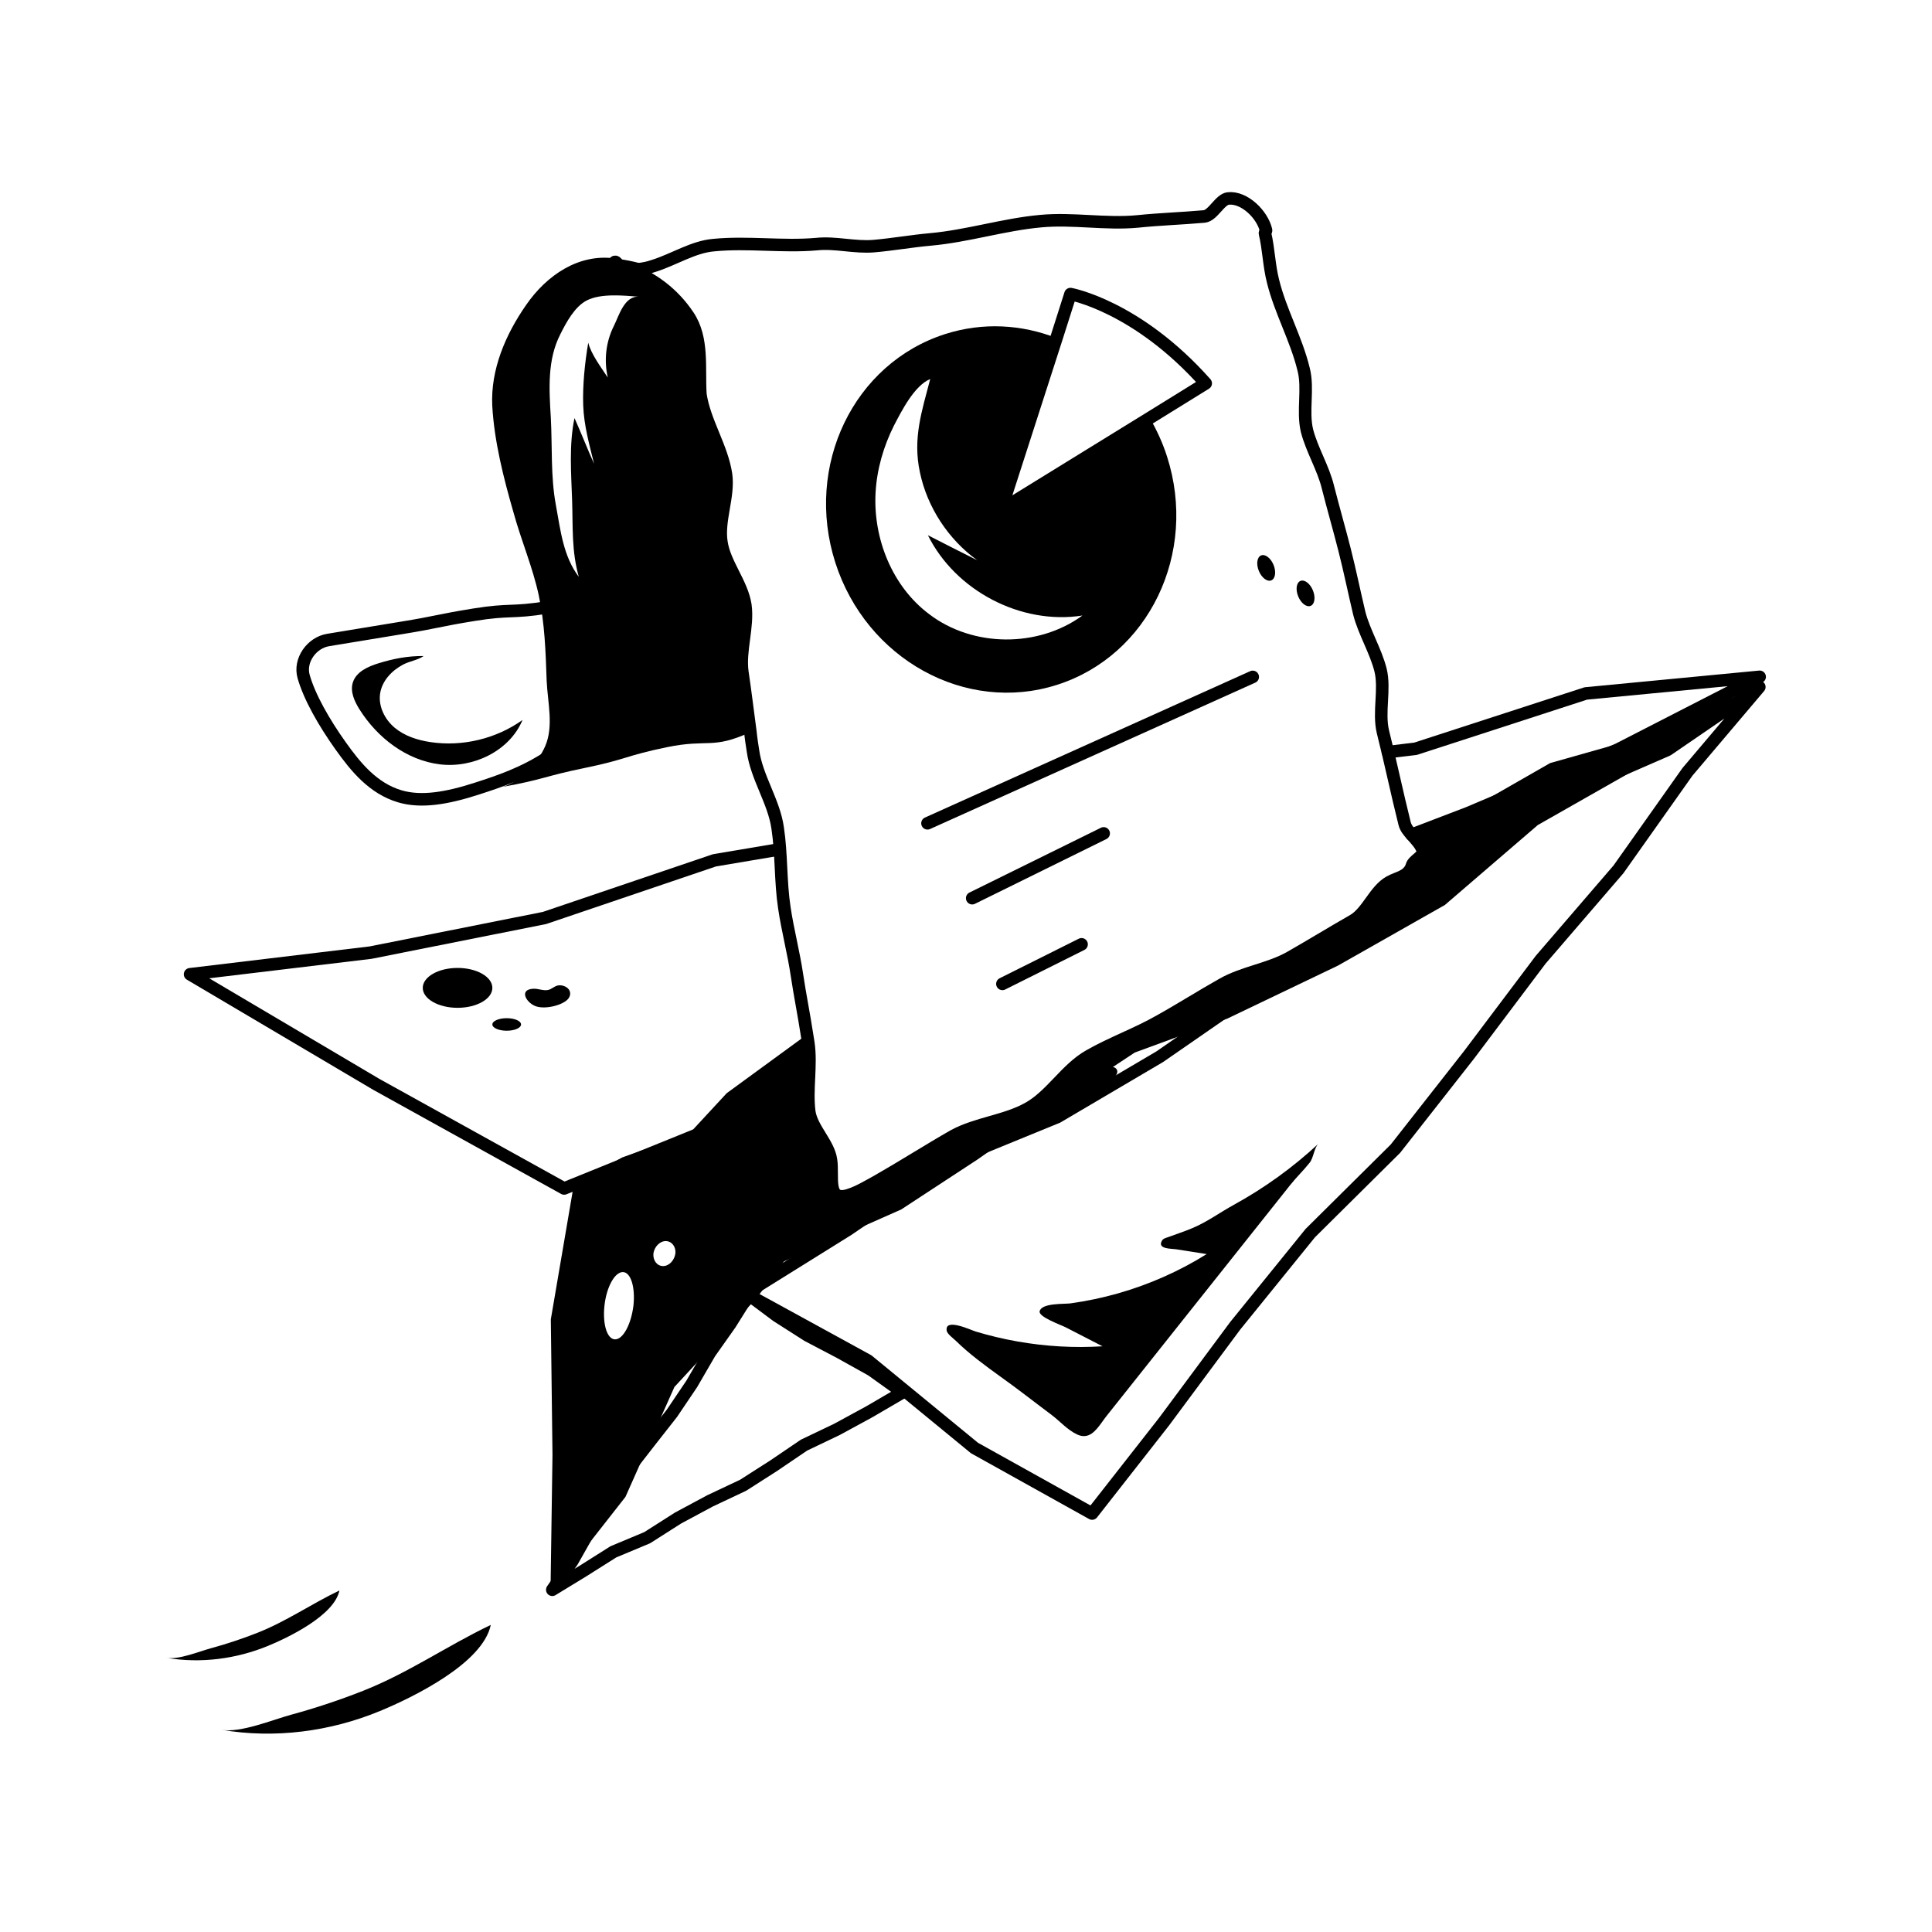 <svg width="154" height="154" viewBox="0 0 154 154" fill="none" xmlns="http://www.w3.org/2000/svg">
<path d="M132.669 58.25L123.561 60.825L115.357 65.525L112.542 66.561C112.888 66.959 113.286 67.357 113.419 67.835C113.525 68.233 112.648 68.579 112.542 69.004C112.516 69.083 112.516 69.057 112.489 69.163C112.118 69.906 111.427 69.933 110.763 70.305C109.569 70.968 109.011 72.721 107.843 73.384C106.17 74.341 104.524 75.35 102.851 76.305C101.178 77.261 99.107 77.5 97.434 78.456C95.735 79.412 94.115 80.448 92.443 81.376C90.637 82.412 88.619 83.129 86.814 84.165C84.982 85.2 83.787 87.324 81.981 88.333C80.149 89.368 77.84 89.528 76.007 90.537C73.963 91.705 71.971 92.98 69.927 94.148C69.237 94.519 68.467 94.998 67.723 95.236C65.811 95.9 66.449 93.75 66.236 92.449C66.05 91.148 64.723 89.979 64.51 88.652C64.271 86.846 64.696 84.935 64.431 83.129C64.404 82.917 64.351 82.677 64.324 82.466L57.926 87.139L54.952 90.351L49.588 92.263L45.738 94.44L43.906 105.167L44.039 115.973L43.88 126.94L49.854 119.319L53.757 110.557L60.288 103.494L62.492 100.547L71.839 96.405L77.919 92.422L83.866 88.254L90.451 83.899L97.833 81.191L106.648 76.969L115.171 72.136L122.579 65.764L134.58 58.94L140.103 53.763L140.395 53.524L132.669 58.25ZM50.491 104.078C50.305 105.565 49.668 106.76 49.031 106.76C48.393 106.76 48.022 105.565 48.181 104.078C48.34 102.591 49.004 101.397 49.641 101.397C50.278 101.397 50.651 102.591 50.491 104.078ZM52.854 100.919C52.376 100.919 52.031 100.468 52.084 99.91C52.163 99.379 52.589 98.927 53.066 98.927C53.544 98.927 53.89 99.379 53.837 99.91C53.757 100.468 53.332 100.919 52.854 100.919Z" fill="black"/>
<path d="M140.236 54.759L134.507 61.525L129.009 69.295L122.807 76.5L117.096 84.085L111.231 91.56L104.442 98.292L98.46 105.678L92.782 113.328L87.053 120.644L77.677 115.422L69.182 108.45L59.424 103.104L67.614 98.002L75.434 92.659L84.29 89.033L92.441 84.232L100.226 78.845L108.592 74.403L116.079 68.498L124.167 63.587L132.925 59.767L140.236 54.759Z" stroke="black" stroke-miterlimit="10" stroke-linecap="round" stroke-linejoin="round"/>
<path d="M44.023 126.72L46.444 125.242L48.895 123.695L51.587 122.57L54.04 121.007L56.597 119.634L59.231 118.392L61.672 116.831L64.085 115.193L66.719 113.933L69.284 112.538L71.95 110.982L69.474 109.21L66.945 107.8L64.373 106.45L61.927 104.889L59.665 103.2L58.208 105.528L56.574 107.84L55.146 110.301L53.561 112.652L51.806 114.888L50.065 117.128L48.511 119.509L47.028 121.942L45.622 124.435L44.023 126.72Z" stroke="black" stroke-miterlimit="10" stroke-linecap="round" stroke-linejoin="round"/>
<path d="M110.631 59.949L112.834 59.684L126.402 55.276L140.262 53.949L128.978 59.737L117.03 64.808L112.516 66.534" stroke="black" stroke-miterlimit="10" stroke-linecap="round" stroke-linejoin="round"/>
<path d="M62.147 67.702L56.943 68.579L43.402 73.172L29.542 75.933L15.151 77.659L30.02 86.448L44.968 94.732L57.156 89.793L64.484 85.678" stroke="black" stroke-miterlimit="10" stroke-linecap="round" stroke-linejoin="round"/>
<path d="M17.66 137.884C19.186 138.143 21.72 137.085 23.201 136.682C25.15 136.152 27.069 135.514 28.948 134.772C32.554 133.348 35.672 131.168 39.12 129.522C38.487 132.59 32.895 135.307 30.291 136.384C26.324 138.025 21.902 138.604 17.66 137.884Z" fill="black"/>
<path d="M13.276 132.147C14.256 132.313 15.883 131.634 16.834 131.376C18.085 131.035 19.317 130.625 20.524 130.149C22.839 129.235 24.841 127.835 27.056 126.778C26.649 128.748 23.058 130.493 21.386 131.184C18.839 132.237 15.999 132.609 13.276 132.147Z" fill="black"/>
<path d="M86.505 114.466C87.248 114.384 87.715 113.482 88.215 112.853C90.284 110.252 92.352 107.65 94.42 105.049C95.351 103.879 96.282 102.708 97.213 101.538C99.093 99.174 100.973 96.809 102.853 94.445C103.34 93.832 103.913 93.288 104.397 92.674C104.711 92.276 104.75 91.484 105.088 91.171C103.055 93.061 100.786 94.698 98.352 96.034C97.214 96.659 96.243 97.39 95.032 97.899C94.401 98.165 93.754 98.373 93.113 98.611C92.912 98.685 92.717 98.713 92.606 98.918C92.248 99.575 93.382 99.523 93.725 99.577C94.545 99.705 95.365 99.834 96.185 99.963C93.994 101.334 91.606 102.387 89.121 103.094C87.878 103.447 86.611 103.714 85.331 103.891C84.826 103.961 83.016 103.845 82.87 104.526C82.773 104.976 84.581 105.612 84.961 105.808C85.935 106.309 86.91 106.811 87.884 107.313C85.622 107.455 83.343 107.324 81.11 106.93C79.978 106.731 78.859 106.464 77.759 106.132C77.405 106.025 75.264 105.006 75.464 106.085C75.51 106.335 76.013 106.702 76.19 106.876C76.741 107.417 77.333 107.915 77.941 108.39C79.136 109.327 80.399 110.173 81.602 111.1C82.343 111.671 83.094 112.229 83.838 112.795C84.505 113.302 85.068 113.962 85.835 114.331C86.082 114.451 86.304 114.488 86.505 114.466Z" fill="black"/>
<path d="M36.472 80.333C38.004 80.333 39.246 79.621 39.246 78.743C39.246 77.866 38.004 77.154 36.472 77.154C34.94 77.154 33.698 77.866 33.698 78.743C33.698 79.621 34.94 80.333 36.472 80.333Z" fill="black"/>
<path d="M42.524 78.812C42.913 78.796 43.317 78.991 43.685 78.911C43.978 78.848 44.156 78.627 44.446 78.558C44.777 78.478 45.181 78.638 45.347 78.878C45.513 79.119 45.464 79.411 45.281 79.627C44.875 80.107 43.558 80.46 42.772 80.229C41.981 79.996 41.294 78.862 42.524 78.812Z" fill="black"/>
<path d="M40.389 82.159C41.021 82.159 41.532 81.935 41.532 81.659C41.532 81.383 41.021 81.16 40.389 81.16C39.758 81.16 39.246 81.383 39.246 81.659C39.246 81.935 39.758 82.159 40.389 82.159Z" fill="black"/>
<path d="M88.209 85.083C88.364 85.047 88.524 85.013 88.681 85.038C88.839 85.063 88.995 85.16 89.044 85.311C89.119 85.541 88.933 85.767 88.759 85.934C87.239 87.393 85.468 88.591 83.548 89.459C83.304 89.57 83.052 89.676 82.784 89.695C82.517 89.713 82.229 89.629 82.065 89.418C81.782 89.056 81.969 88.476 82.125 88.091C82.289 87.687 82.717 87.474 83.068 87.25C84.082 86.601 85.167 86.064 86.298 85.651C86.923 85.423 87.561 85.233 88.209 85.083Z" fill="black"/>
<path d="M113.418 67.835C113.525 68.233 112.648 68.579 112.542 69.003C112.516 69.083 112.516 69.057 112.489 69.163C112.117 69.906 111.427 69.933 110.763 70.304C109.569 70.968 109.011 72.72 107.843 73.384C106.17 74.34 104.524 75.35 102.851 76.305C101.178 77.261 99.107 77.5 97.434 78.456C95.735 79.412 94.115 80.447 92.443 81.376C90.637 82.412 88.619 83.129 86.814 84.164C84.982 85.2 83.787 87.324 81.981 88.333C80.149 89.368 77.84 89.528 76.007 90.537C73.963 91.705 71.971 92.98 69.927 94.148C69.237 94.519 68.467 94.998 67.723 95.236C65.811 95.9 66.449 93.75 66.236 92.449C66.05 91.148 64.723 89.979 64.51 88.651C64.271 86.846 64.696 84.934 64.431 83.129C64.404 82.916 64.351 82.677 64.324 82.465C64.085 80.899 63.767 79.332 63.528 77.739C63.263 75.933 62.784 74.154 62.519 72.349C62.2 70.251 62.306 68.1 61.988 66.003C61.696 63.906 60.315 61.968 60.023 59.87C59.944 59.365 59.864 58.861 59.811 58.33C59.598 56.764 59.412 55.17 59.173 53.577C58.934 51.851 59.651 49.966 59.412 48.24C59.147 46.488 57.74 44.921 57.5 43.195C57.235 41.469 58.111 39.557 57.873 37.832C57.554 35.654 56.146 33.61 55.828 31.433C55.695 29.309 56.067 26.998 54.872 25.193C53.651 23.361 51.978 22.14 50.04 21.423C50.278 21.45 50.544 21.502 50.81 21.476C51.261 21.423 51.686 21.343 52.137 21.184C53.73 20.679 55.27 19.67 56.89 19.538C59.598 19.272 62.386 19.697 65.094 19.458C66.582 19.299 68.148 19.75 69.661 19.617C71.175 19.485 72.662 19.219 74.148 19.086C77.123 18.821 80.017 17.891 82.964 17.626C85.513 17.387 88.115 17.891 90.663 17.652C92.443 17.467 94.222 17.414 96 17.254C96.691 17.174 97.249 15.873 97.912 15.82C99.187 15.687 100.62 17.095 100.913 18.343C100.939 18.422 100.806 18.529 100.833 18.608C101.125 19.83 101.152 21.157 101.47 22.405C102.054 24.795 103.329 27.025 103.913 29.442C104.311 30.981 103.807 32.761 104.179 34.327C104.577 35.867 105.48 37.301 105.851 38.841C106.276 40.514 106.754 42.16 107.179 43.833C107.604 45.505 107.949 47.205 108.347 48.877C108.745 50.417 109.648 51.851 110.046 53.417C110.418 54.958 109.861 56.764 110.232 58.33C110.843 60.746 111.347 63.189 111.958 65.631C112.038 65.976 112.277 66.269 112.542 66.561C112.888 66.959 113.286 67.357 113.418 67.835Z" stroke="black" stroke-miterlimit="10" stroke-linecap="round" stroke-linejoin="round"/>
<path d="M49.323 21.157C49.19 21.104 49.057 21.051 48.924 21.024C49.031 20.706 49.137 20.945 49.323 21.157Z" stroke="black" stroke-miterlimit="10" stroke-linecap="round" stroke-linejoin="round"/>
<path d="M50.039 21.423C49.934 21.396 49.854 21.396 49.748 21.396C49.562 21.423 49.429 21.29 49.323 21.157C49.588 21.21 49.827 21.29 50.039 21.423Z" stroke="black" stroke-miterlimit="10" stroke-linecap="round" stroke-linejoin="round"/>
<path d="M43.65 48.412C40.744 48.881 40.687 48.53 37.782 49C34.872 49.47 34.89 49.585 31.98 50.055C29.07 50.525 29.073 50.543 26.163 51.013C24.839 51.227 23.835 52.64 24.203 53.93C24.667 55.557 25.813 57.575 27.158 59.462C28.342 61.123 29.735 62.845 31.877 63.477C33.578 63.979 35.62 63.64 38.069 62.843C39.742 62.299 41.73 61.654 43.804 60.277C44.496 59.817 45.146 59.194 45.639 58.525C46.878 56.843 47.474 54.73 47.5 52.641C47.516 51.437 47.288 50.234 46.51 49.292C45.809 48.444 44.736 48.236 43.65 48.412Z" stroke="black" stroke-miterlimit="10" stroke-linecap="round" stroke-linejoin="round"/>
<path d="M96.107 30.557L91.646 33.318L79.804 40.62L84.212 26.945L85.327 23.441C85.327 23.441 90.637 24.396 96.107 30.557Z" stroke="black" stroke-miterlimit="10" stroke-linecap="round" stroke-linejoin="round"/>
<path d="M93.027 36.398C92.681 35.309 92.204 34.274 91.646 33.318L79.804 40.62L84.212 26.945C81.424 25.857 78.344 25.671 75.343 26.627C68.042 28.963 64.112 37.115 66.582 44.841C69.051 52.541 76.963 56.922 84.265 54.586C91.567 52.249 95.496 44.098 93.027 36.398ZM74.069 48.957C71.122 46.753 69.582 42.929 69.794 39.239C69.9 37.381 70.431 35.575 71.254 33.929C71.865 32.761 72.874 30.743 74.148 30.212C73.485 32.761 72.741 34.937 73.326 37.646C73.909 40.434 75.582 42.983 77.892 44.656C76.565 43.992 75.264 43.328 73.963 42.664C76.166 47.098 81.397 49.833 86.283 49.063C82.751 51.639 77.547 51.612 74.069 48.957Z" fill="black"/>
<path d="M73.93 65.625C82.572 61.735 91.214 57.845 99.856 53.956" stroke="black" stroke-miterlimit="10" stroke-linecap="round" stroke-linejoin="round"/>
<path d="M77.495 71.594C80.988 69.873 84.481 68.151 87.974 66.43" stroke="black" stroke-miterlimit="10" stroke-linecap="round" stroke-linejoin="round"/>
<path d="M79.902 78.426C82.005 77.375 84.109 76.323 86.212 75.272" stroke="black" stroke-miterlimit="10" stroke-linecap="round" stroke-linejoin="round"/>
<path d="M40.062 62.721C43.376 62.125 43.336 61.886 46.634 61.209C49.937 60.532 49.875 60.233 53.178 59.555C56.481 58.878 56.756 59.758 59.823 58.357C59.611 56.791 59.284 55.188 59.045 53.595C58.806 51.87 59.462 49.993 59.223 48.267C58.957 46.515 58.096 44.869 57.857 43.143C57.592 41.417 58.483 39.504 58.244 37.779C57.925 35.601 56.326 33.591 56.008 31.414C55.875 29.29 56.205 26.907 55.01 25.102C53.788 23.27 51.882 22.377 49.943 21.66C50.182 21.686 50.585 21.868 50.85 21.842C51.301 21.789 51.614 21.431 52.065 21.272C51.03 20.953 50.05 20.726 48.961 20.593C46.12 20.222 43.582 21.923 41.935 24.313C40.289 26.676 39.105 29.459 39.237 32.326C39.397 35.194 40.137 38.096 40.934 40.856C41.558 43.127 42.469 45.234 42.944 47.454C43.418 49.675 43.495 51.916 43.575 54.28C43.655 56.006 44.147 57.889 43.456 59.482C42.846 60.863 41.496 62.296 40.062 62.721ZM43.906 33.292C43.768 30.993 43.616 28.678 44.67 26.631C45.144 25.683 45.809 24.447 46.764 23.952C47.893 23.367 49.709 23.556 50.942 23.652C49.763 23.559 49.333 25.187 48.937 25.968C48.297 27.233 48.129 28.707 48.447 30.096C47.944 29.328 47.099 28.209 46.89 27.314C46.619 28.891 46.432 30.716 46.488 32.315C46.545 33.915 46.974 35.421 47.355 36.975C46.817 35.774 46.331 34.525 45.793 33.324C45.347 35.441 45.53 37.723 45.603 39.885C45.675 42.047 45.55 43.899 46.137 45.981C44.886 44.328 44.675 42.236 44.307 40.249C43.884 37.966 44.03 35.611 43.906 33.292Z" fill="black"/>
<path d="M101.336 46.262C101.659 46.129 101.74 45.577 101.515 45.028C101.29 44.479 100.846 44.141 100.522 44.274C100.198 44.406 100.118 44.959 100.342 45.508C100.567 46.057 101.012 46.394 101.336 46.262Z" fill="black"/>
<path d="M104.473 48.293C104.797 48.161 104.877 47.608 104.652 47.059C104.428 46.51 103.983 46.173 103.659 46.305C103.335 46.438 103.255 46.99 103.48 47.539C103.704 48.088 104.149 48.426 104.473 48.293Z" fill="black"/>
<path d="M32.141 52.969C32.673 52.692 33.285 52.629 33.768 52.292C32.511 52.282 31.386 52.497 30.178 52.868C29.33 53.128 28.398 53.546 28.128 54.39C27.895 55.118 28.248 55.897 28.654 56.543C30.078 58.809 32.408 60.604 35.064 60.926C37.721 61.249 40.623 59.86 41.651 57.389C39.549 58.89 36.856 59.536 34.302 59.152C33.279 58.998 32.253 58.67 31.459 58.006C30.666 57.341 30.143 56.294 30.301 55.271C30.457 54.264 31.237 53.441 32.141 52.969Z" fill="black"/>
</svg>
